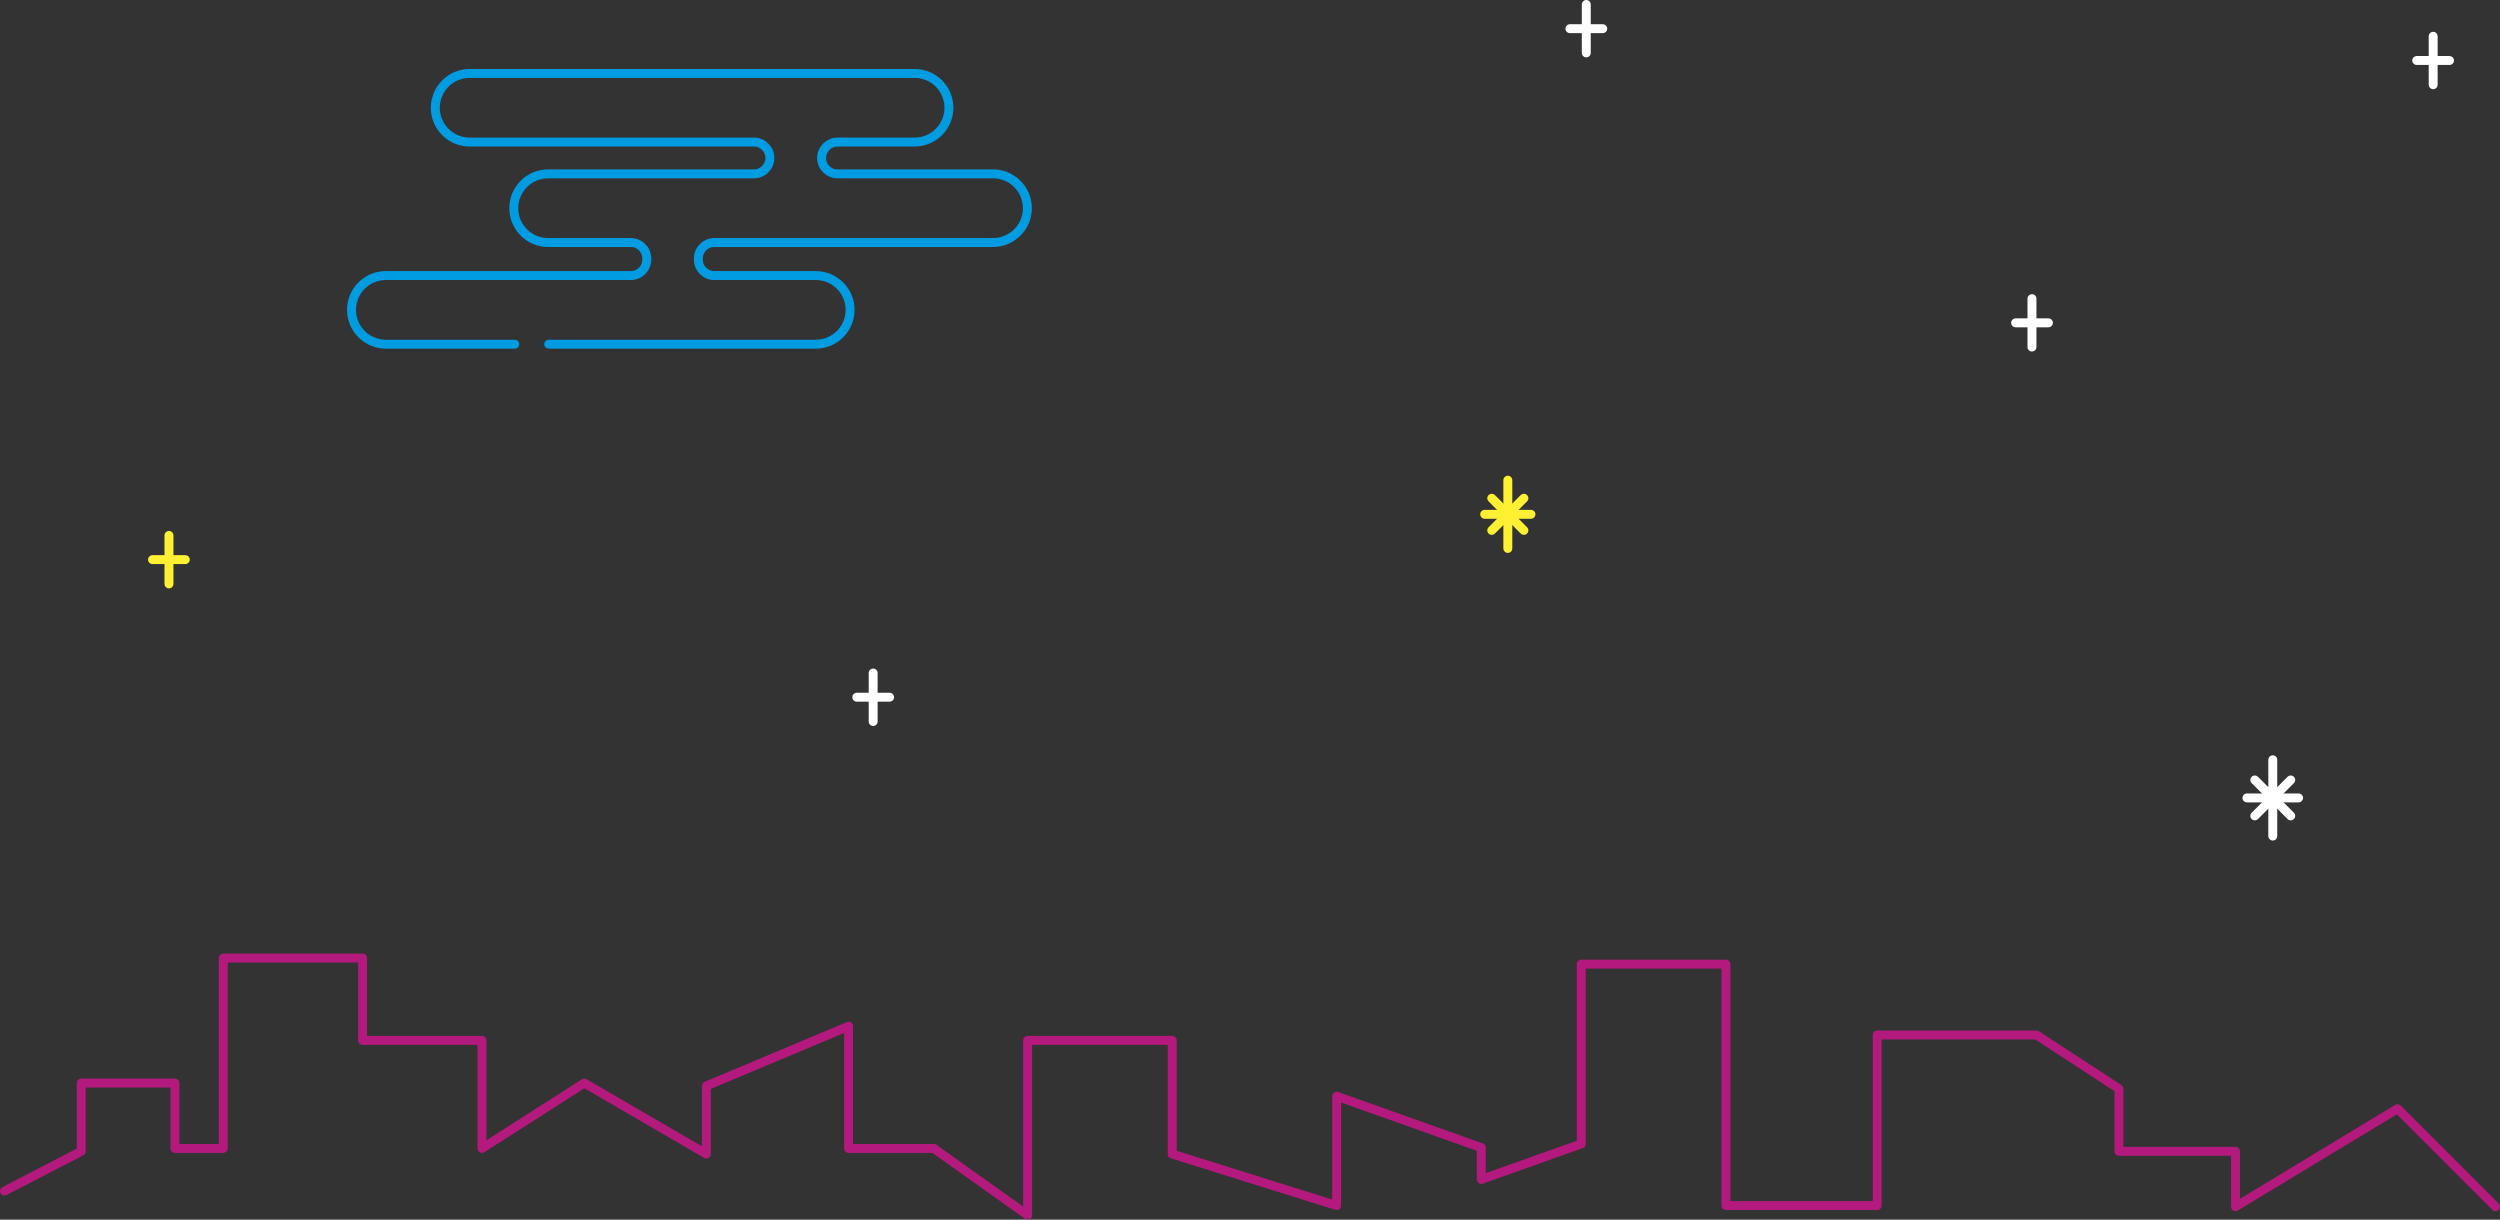 <?xml version="1.0" encoding="UTF-8"?>
<svg xmlns="http://www.w3.org/2000/svg" viewBox="0 0 279.79 136.5">
  <rect x="0" y="0" width="279.79" height="136.5" fill="#333333" stroke="none"/>
  <defs>
    <style>
      .cls-1 {
        stroke: #fff034;
      }

      .cls-1, .cls-2, .cls-3, .cls-4 {
        fill: none;
        stroke-linecap: round;
        stroke-linejoin: round;
      }

      .cls-2 {
        stroke: #b4197d;
      }

      .cls-3 {
        stroke: #fff;
      }

      .cls-4 {
        stroke: #009ce1;
      }

      .a-kirakira{
        animation: star 3s both infinite ease-in-out;
        animation-delay: .15s;
        transform-box: fill-box;
        transform-origin: center;
      }

      .a-kirakira2{
        animation: star 4s both infinite ease-in-out;
        animation-delay: .25s;
        transform-box: fill-box;
        transform-origin: center;
      }

      @keyframes star{
      0% {
          transform: scale(.6);
      }
      48% {
          transform: scale(1);
      }
      50% {
          transform: scale(1);
      }
      52% {
          transform: scale(1);
      }
      100% {
          transform: scale(.6);
      }

      }
    </style>
  </defs>
  <g>
    <path class="cls-4" d="M57.61,38.52h-14.43c-2.12,0-3.84-1.72-3.84-3.84h0c0-2.12,1.72-3.84,3.84-3.84h27.42c.98,0,1.78-.8,1.78-1.78v-.14c0-.98-.8-1.78-1.78-1.78h-9.26c-2.12,0-3.84-1.72-3.84-3.84h0c0-2.12,1.72-3.84,3.84-3.84h23.04c.98,0,1.78-.8,1.78-1.78h0c0-.98-.8-1.78-1.78-1.78h-31.82c-2.12,0-3.84-1.72-3.84-3.84h0c0-2.12,1.72-3.84,3.84-3.84h49.8c2.12,0,3.84,1.72,3.84,3.84h0c0,2.12-1.72,3.84-3.84,3.84h-8.63c-.98,0-1.78.8-1.78,1.78h0c0,.98.8,1.78,1.78,1.78h17.41c2.12,0,3.84,1.72,3.84,3.84h0c0,2.12-1.72,3.84-3.84,3.84h-31.2c-.98,0-1.78.8-1.78,1.78v.14c0,.98.8,1.78,1.78,1.78h11.36c2.12,0,3.84,1.72,3.84,3.84h0c0,2.12-1.72,3.84-3.84,3.84h-29.89"/>
    <g class="a-kirakira">
      <line class="cls-3" x1="251.47" y1="89.3" x2="257.25" y2="89.3"/>
      <line class="cls-3" x1="254.36" y1="93.57" x2="254.36" y2="85.03"/>
      <line class="cls-3" x1="252.35" y1="91.31" x2="256.37" y2="87.29"/>
      <line class="cls-3" x1="256.37" y1="91.31" x2="252.35" y2="87.29"/>
    </g>
    <g class="a-kirakira2">
      <line class="cls-1" x1="166.16" y1="57.56" x2="171.34" y2="57.56"/>
      <line class="cls-1" x1="168.75" y1="61.38" x2="168.75" y2="53.74"/>
      <line class="cls-1" x1="166.95" y1="59.36" x2="170.55" y2="55.76"/>
      <line class="cls-1" x1="170.55" y1="59.36" x2="166.95" y2="55.76"/>
    </g>
    <g class="a-kirakira">
      <line class="cls-3" x1="175.7" y1="3.21" x2="179.37" y2="3.21"/>
      <line class="cls-3" x1="177.53" y1="5.92" x2="177.53" y2=".5"/>
    </g>
    <g class="a-kirakira2">
      <line class="cls-3" x1="225.58" y1="36.13" x2="229.25" y2="36.13"/>
      <line class="cls-3" x1="227.41" y1="38.84" x2="227.41" y2="33.42"/>
    </g>
    <g class="a-kirakira">
      <line class="cls-1" x1="17.07" y1="62.63" x2="20.74" y2="62.63"/>
      <line class="cls-1" x1="18.91" y1="65.35" x2="18.91" y2="59.92"/>
    </g>
    <g class="a-kirakira2">
      <line class="cls-3" x1="95.89" y1="78.03" x2="99.56" y2="78.03"/>
      <line class="cls-3" x1="97.72" y1="80.75" x2="97.72" y2="75.32"/>
    </g>
    <g class="a-kirakira">
      <line class="cls-3" x1="270.47" y1="6.77" x2="274.14" y2="6.77"/>
      <line class="cls-3" x1="272.31" y1="9.48" x2="272.31" y2="4.06"/>
    </g>
    <polyline class="cls-2" points=".5 133.3 9.09 128.85 9.09 121.21 19.58 121.21 19.58 128.53 24.99 128.53 24.99 107.22 40.58 107.22 40.58 116.44 53.94 116.44 53.94 128.53 65.39 121.21 79.06 129.16 79.06 121.53 94.97 114.85 94.97 128.53 104.51 128.53 115.01 136 115.01 116.44 131.19 116.44 131.19 129.16 149.59 134.92 149.59 122.68 165.78 128.44 165.78 132 176.97 128.02 176.97 107.9 193.16 107.9 193.16 134.92 210.09 134.92 210.09 115.83 227.92 115.83 237.14 121.85 237.14 128.85 250.19 128.85 250.19 135.05 268.32 124.08 279.29 135.05"/>
  </g>
</svg>